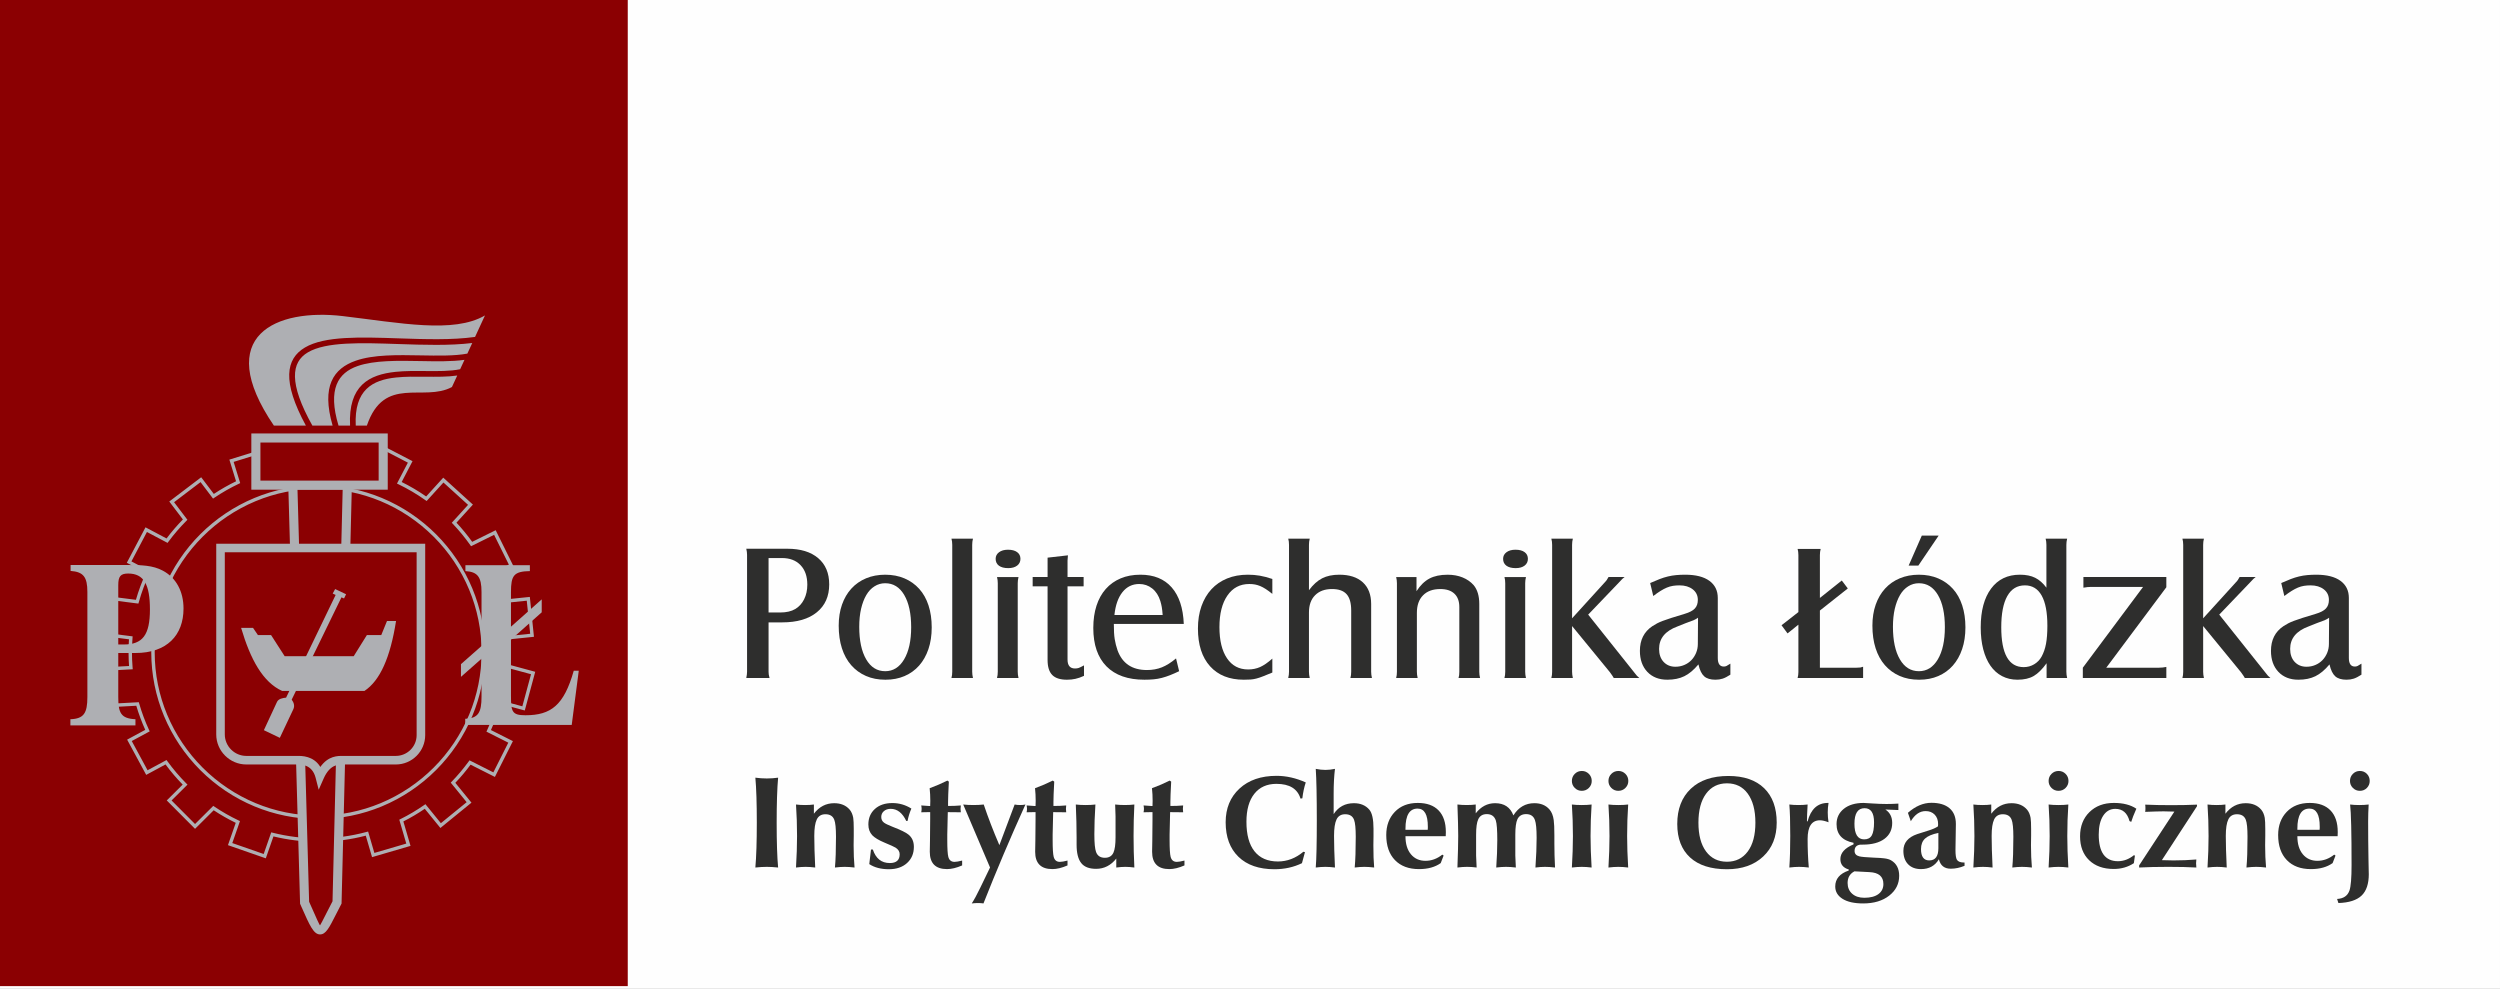 <?xml version="1.0" encoding="UTF-8"?>
<!DOCTYPE svg PUBLIC "-//W3C//DTD SVG 1.1//EN" "http://www.w3.org/Graphics/SVG/1.1/DTD/svg11.dtd">
<!-- Creator: CorelDRAW 2017 -->
<svg xmlns="http://www.w3.org/2000/svg" xml:space="preserve" width="73.555mm" height="29.092mm" version="1.1" style="shape-rendering:geometricPrecision; text-rendering:geometricPrecision; image-rendering:optimizeQuality; fill-rule:evenodd; clip-rule:evenodd"
viewBox="0 0 6488.91 2566.46"
 xmlns:xlink="http://www.w3.org/1999/xlink">
 <rect x="0" y="0" width="6488.91" height="2566.46" fill="#808080" stroke="none"/>
 <defs>
  <style type="text/css">
   <![CDATA[
    .fil0 {fill:#FEFEFE}
    .fil2 {fill:#8B0002}
    .fil5 {fill:#AEAFB3}
    .fil1 {fill:#2E2E2D;fill-rule:nonzero}
    .fil4 {fill:#8B0002;fill-rule:nonzero}
    .fil3 {fill:#AEAFB3;fill-rule:nonzero}
   ]]>
  </style>
 </defs>
 <g id="Warstwa_x0020_1">
  <rect class="fil0" x="0.02" y="0" width="6488.88" height="2566.46"/>
  <path class="fil1" d="M1994.85 1615.41l35.71 0c38.23,0 68.06,-8.72 89.52,-26.16 21.46,-17.43 32.19,-41.57 32.19,-72.42 0,-29.17 -9.55,-51.88 -28.66,-68.14 -19.12,-16.27 -45.77,-24.39 -79.97,-24.39l-106.61 0c1.34,5.7 2.01,11.06 2.01,16.09l0 303.26c0,4.36 -0.67,9.72 -2.01,16.09l60.35 0c-1.01,-3.69 -1.68,-6.63 -2.02,-8.8 -0.34,-2.18 -0.5,-4.61 -0.5,-7.29l0 -128.24zm0 -25.65l0 -141.32 34.71 0c20.45,0 36.55,6.12 48.28,18.44 11.73,12.24 17.6,29.17 17.6,50.72 0,14.16 -2.76,26.74 -8.3,37.88 -5.53,11.06 -13.15,19.45 -22.88,25.23 -10.07,6.03 -23.14,9.05 -39.23,9.05l-30.18 0z"/>
  <path id="1" class="fil1" d="M2297.61 1491.69c-18.1,0 -34.62,3.1 -49.53,9.3 -14.92,6.2 -27.66,15.09 -38.23,26.66 -10.56,11.57 -18.68,25.48 -24.39,41.74 -5.7,16.27 -8.55,34.46 -8.55,54.57 0,21.79 2.77,41.32 8.3,58.59 5.53,17.27 13.58,31.94 24.14,44 10.56,12.08 23.31,21.38 38.23,27.91 14.92,6.55 31.77,9.81 50.54,9.81 18.45,0 35.04,-3.18 49.79,-9.55 14.75,-6.37 27.32,-15.42 37.72,-27.16 10.39,-11.73 18.44,-25.98 24.14,-42.74 5.7,-16.76 8.55,-35.54 8.55,-56.33 0,-21.12 -2.76,-40.15 -8.29,-57.08 -5.54,-16.94 -13.59,-31.26 -24.15,-43.01 -10.56,-11.73 -23.3,-20.78 -38.22,-27.15 -14.93,-6.37 -31.6,-9.55 -50.05,-9.55zm0 22.13c20.96,0 37.39,10.15 49.38,30.51 11.98,20.36 18.01,48.27 18.01,83.65 0,35.03 -6.11,62.86 -18.27,83.4 -12.16,20.54 -28.49,30.76 -49.12,30.76 -20.95,0 -37.38,-10.22 -49.37,-30.76 -11.99,-20.54 -18.02,-48.71 -18.02,-84.41 0,-17.35 1.6,-32.94 4.78,-46.85 3.26,-13.83 7.71,-25.65 13.49,-35.54 5.71,-9.81 12.83,-17.43 21.3,-22.72 8.38,-5.36 17.69,-8.05 27.82,-8.05z"/>
  <path id="2" class="fil1" d="M2469.6 1398.14c0.68,3.02 1.18,5.62 1.52,7.8 0.34,2.18 0.5,4.94 0.5,8.3l0 329.41c0,5.36 -0.67,10.73 -2.02,16.09l55.82 0c-0.67,-3.35 -1.17,-6.12 -1.51,-8.3 -0.34,-2.18 -0.5,-4.77 -0.5,-7.79l0 -329.41c0,-3.36 0.17,-6.12 0.5,-8.3 0.34,-2.18 0.84,-4.78 1.51,-7.8l-55.82 0z"/>
  <path id="3" class="fil1" d="M2616.45 1426.82c-9.72,0 -17.52,2.18 -23.39,6.54 -5.87,4.36 -8.8,10.06 -8.8,17.1 0,7.71 2.86,13.67 8.56,17.86 5.7,4.19 13.74,6.28 24.14,6.28 9.72,0 17.43,-2.18 23.13,-6.54 5.7,-4.36 8.55,-10.22 8.55,-17.6 0,-7.38 -2.85,-13.16 -8.55,-17.35 -5.7,-4.19 -13.58,-6.28 -23.63,-6.28zm-28.66 70.91c0.67,3.02 1.17,5.61 1.51,7.79 0.34,2.18 0.5,4.95 0.5,8.3l0 229.84c0,3.35 -0.17,6.11 -0.5,8.29 -0.34,2.18 -0.84,4.78 -1.51,7.8l55.82 0c-0.67,-3.35 -1.17,-6.12 -1.51,-8.3 -0.34,-2.18 -0.5,-4.77 -0.5,-7.79l0 -229.84c0,-3.02 0.17,-5.62 0.5,-7.8 0.34,-2.18 0.84,-4.94 1.51,-8.29l-55.82 0z"/>
  <path id="4" class="fil1" d="M2719.05 1521.86l0 191.11c0,17.78 4.02,30.76 12.07,38.98 8.05,8.22 20.78,12.32 38.22,12.32 7.72,0 15.01,-0.75 21.88,-2.26 6.87,-1.51 14.34,-4.11 22.38,-7.8l0 -27.16c-6.62,3.61 -11.23,5.79 -13.91,6.71 -2.68,0.92 -5.79,1.34 -9.47,1.34 -12.91,0 -19.36,-7.72 -19.36,-23.22l0 -190.02 41.75 0 0 -24.14 -41.75 0 0 -37.22c0,-1.68 0,-3.52 0,-5.53 0,-2.01 0.34,-6.54 1.01,-13.58l-52.8 6.03 0 50.29 -38.73 0 0 24.14 38.73 0z"/>
  <path id="5" class="fil1" d="M3052.48 1708.95c-12.74,10.73 -24.98,18.44 -36.72,23.14 -11.73,4.69 -24.64,7.04 -38.72,7.04 -38.56,0 -64.04,-17.11 -76.45,-51.3 -1.68,-5.03 -3.1,-9.81 -4.27,-14.34 -1.17,-4.53 -2.18,-9.39 -3.02,-14.58 -0.84,-5.2 -1.43,-10.98 -1.76,-17.35 -0.34,-6.37 -0.5,-13.74 -0.5,-22.13l181.55 0c-1.68,-41.24 -12.16,-72.84 -31.43,-94.8 -19.28,-21.97 -46.35,-32.94 -81.22,-32.94 -19.11,0 -36.2,3.18 -51.3,9.55 -15.09,6.37 -27.91,15.51 -38.47,27.41 -10.56,11.9 -18.61,26.4 -24.14,43.5 -5.53,17.1 -8.3,36.38 -8.3,57.84 0,43.25 11.4,76.44 34.2,99.58 22.8,23.13 55.66,34.7 98.57,34.7 8.39,0 16.27,-0.34 23.64,-1.01 7.38,-0.67 14.58,-1.92 21.62,-3.78 7.04,-1.84 14.17,-4.19 21.38,-7.04 7.21,-2.85 15.01,-6.28 23.39,-10.3l-8.05 -33.2zm-159.93 -112.66c2.68,-25.48 9.64,-45.26 20.87,-59.34 11.23,-14.08 25.73,-21.12 43.5,-21.12 12.74,0 23.98,3.86 33.7,11.57 9.72,7.71 16.76,18.61 21.12,32.69 1.68,5.7 2.94,10.97 3.78,15.84 0.84,4.86 1.59,11.64 2.26,20.36l-125.23 0z"/>
  <path id="6" class="fil1" d="M3302.43 1709.45c-11.73,10.39 -22.29,17.69 -31.68,21.88 -9.39,4.19 -19.78,6.29 -31.19,6.29 -23.47,0 -41.74,-9.64 -54.81,-29.01 -13.08,-19.28 -19.62,-46.27 -19.62,-80.89 0,-34.62 6.87,-61.94 20.63,-81.88 13.74,-20.03 32.69,-30.01 56.82,-30.01 5.37,0 10.31,0.42 14.84,1.26 4.53,0.84 9.05,2.26 13.58,4.1 4.53,1.93 9.31,4.45 14.34,7.71 5.03,3.27 10.73,7.46 17.1,12.58l0 -38.73c-12.07,-4.02 -22.96,-6.87 -32.69,-8.55 -9.72,-1.68 -19.95,-2.51 -30.68,-2.51 -20.11,0 -38.14,3.26 -54.06,9.8 -15.92,6.54 -29.5,15.84 -40.65,27.91 -11.15,12.08 -19.78,26.74 -25.9,44.01 -6.12,17.26 -9.14,36.63 -9.14,58.08 0,41.91 10.48,74.52 31.43,97.82 20.96,23.3 50.21,34.95 87.76,34.95 6.7,0 12.49,-0.17 17.35,-0.5 4.86,-0.34 9.89,-1.17 15.09,-2.51 5.2,-1.34 10.98,-3.27 17.35,-5.79 6.37,-2.51 14.41,-5.78 24.14,-9.8l0 -36.21z"/>
  <path id="7" class="fil1" d="M3399.49 1759.74c-0.67,-3.35 -1.17,-6.12 -1.51,-8.3 -0.34,-2.18 -0.5,-4.77 -0.5,-7.79l0 -154.07c0,-19.03 5.28,-33.95 15.93,-44.59 10.64,-10.74 25.31,-16.1 43.84,-16.1 17.35,0 29.92,4.45 37.88,13.33 7.97,8.8 11.99,22.96 11.99,42.42l0 159.01c0,3.35 -0.17,6.11 -0.5,8.29 -0.34,2.18 -0.84,4.78 -1.51,7.8l55.82 0c-0.67,-3.35 -1.17,-6.12 -1.51,-8.3 -0.34,-2.18 -0.5,-4.77 -0.5,-7.79l0 -176.02c0,-24.14 -7.21,-42.83 -21.54,-56.07 -14.41,-13.25 -34.78,-19.87 -61.19,-19.87 -17.35,0 -32.18,3.1 -44.34,9.3 -12.24,6.2 -23.63,16.51 -34.37,30.93l0 -117.68c0,-3.36 0.17,-6.12 0.5,-8.3 0.34,-2.18 0.84,-4.78 1.51,-7.8l-55.82 0c0.68,3.02 1.18,5.53 1.52,7.54 0.34,2.01 0.5,4.86 0.5,8.56l0 329.41c0,5.36 -0.67,10.73 -2.02,16.09l55.82 0z"/>
  <path id="8" class="fil1" d="M3623.8 1497.73c1.34,5.36 2.01,10.73 2.01,16.09l0 229.84c0,3.69 -0.17,6.54 -0.5,8.55 -0.34,2.01 -0.84,4.53 -1.51,7.54l55.82 0c-0.67,-3.35 -1.17,-6.12 -1.51,-8.3 -0.34,-2.18 -0.5,-4.77 -0.5,-7.79l0 -153.06c0,-19.36 5.28,-34.53 15.93,-45.34 10.64,-10.9 25.57,-16.35 44.84,-16.35 16.01,0 28.16,4.02 36.63,12.08 8.47,7.96 12.74,19.52 12.74,34.62l0 168.06c0,3.69 -0.17,6.62 -0.5,8.8 -0.34,2.18 -0.84,4.61 -1.51,7.3l55.82 0c-1.34,-5.7 -2.01,-11.06 -2.01,-16.09l0 -176.02c0,-20.78 -4.86,-37.05 -14.5,-48.78 -7.71,-8.72 -17.35,-15.42 -28.83,-20.11 -11.57,-4.69 -24.48,-7.04 -38.9,-7.04 -19.03,0 -34.86,3.35 -47.36,10.06 -12.57,6.7 -23.64,17.6 -33.36,32.69l0 -36.71 -52.8 0z"/>
  <path id="9" class="fil1" d="M3933.59 1426.82c-9.72,0 -17.52,2.18 -23.39,6.54 -5.87,4.36 -8.8,10.06 -8.8,17.1 0,7.71 2.86,13.67 8.56,17.86 5.7,4.19 13.74,6.28 24.14,6.28 9.72,0 17.43,-2.18 23.13,-6.54 5.7,-4.36 8.55,-10.22 8.55,-17.6 0,-7.38 -2.85,-13.16 -8.55,-17.35 -5.7,-4.19 -13.58,-6.28 -23.63,-6.28zm-28.66 70.91c0.67,3.02 1.17,5.61 1.51,7.79 0.34,2.18 0.5,4.95 0.5,8.3l0 229.84c0,3.35 -0.17,6.11 -0.5,8.29 -0.34,2.18 -0.84,4.78 -1.51,7.8l55.82 0c-0.67,-3.35 -1.17,-6.12 -1.51,-8.3 -0.34,-2.18 -0.5,-4.77 -0.5,-7.79l0 -229.84c0,-3.02 0.17,-5.62 0.5,-7.8 0.34,-2.18 0.84,-4.94 1.51,-8.29l-55.82 0z"/>
  <path id="10" class="fil1" d="M4080.44 1624.96l98.07 119.7 2.51 3.52 4.53 6.54c0.67,1.34 1.68,3.02 3.02,5.03l66.38 0c-2.68,-2.35 -4.77,-4.28 -6.28,-5.79 -1.51,-1.51 -3.61,-4.1 -6.29,-7.79l-120.2 -150.88 79.96 -83.48 9.05 -9.55c1.01,-1.01 2.85,-2.51 5.54,-4.53l-41.75 0c-1.68,3.02 -3.11,5.44 -4.28,7.29 -1.17,1.84 -2.76,3.78 -4.77,5.79l-85.5 94.05 0 -190.61c0,-3.36 0.17,-6.12 0.5,-8.3 0.34,-2.18 0.84,-4.78 1.51,-7.8l-55.82 0c0.68,3.02 1.18,5.62 1.52,7.8 0.34,2.18 0.5,4.94 0.5,8.3l0 329.41c0,3.35 -0.17,6.11 -0.5,8.29 -0.34,2.18 -0.84,4.78 -1.52,7.8l55.82 0c-0.67,-3.35 -1.17,-6.12 -1.51,-8.3 -0.34,-2.18 -0.5,-4.77 -0.5,-7.79l0 -118.69z"/>
  <path id="11" class="fil1" d="M4491.32 1722.52c-4.69,3.02 -8.05,5.03 -10.06,6.04 -2.01,1.01 -4.36,1.51 -7.04,1.51 -10.4,0 -15.6,-7.38 -15.6,-22.13l0 -155.9c0,-19.12 -7.29,-33.95 -21.87,-44.52 -14.59,-10.56 -35.46,-15.84 -62.62,-15.84 -8.38,0 -16.18,0.34 -23.39,1.01 -7.21,0.67 -14.34,1.84 -21.38,3.52 -7.04,1.68 -14.25,3.93 -21.62,6.78 -7.38,2.85 -15.59,6.29 -24.64,10.31l8.05 33.7c7.04,-5.36 13.32,-9.81 19.03,-13.33 5.7,-3.52 11.06,-6.37 16.26,-8.55 5.2,-2.18 10.47,-3.69 15.76,-4.53 5.36,-0.84 11.06,-1.26 17.02,-1.26 14.08,0 25.48,3.44 34.36,10.31 8.8,6.87 13.25,16.01 13.25,27.41 0,9.39 -2.6,16.85 -7.8,22.38 -5.12,5.53 -13.91,10.14 -26.32,13.82 -14.67,4.36 -26.49,7.97 -35.3,10.82 -8.88,2.85 -16.17,5.36 -21.79,7.54 -5.7,2.18 -10.48,4.28 -14.34,6.29 -3.86,2.01 -8.05,4.53 -12.74,7.54 -21.38,14.41 -32.1,35.7 -32.1,63.87 0,22.8 6.46,40.99 19.28,54.56 12.92,13.58 30.18,20.37 51.89,20.37 17.1,0 31.77,-3.02 44.09,-9.05 12.4,-6.03 24.64,-16.26 36.63,-30.68 3.35,14.76 8.38,25.06 15,30.93 6.63,5.88 16.35,8.8 29.17,8.8 6.78,0 12.99,-0.92 18.69,-2.76 5.7,-1.85 12.4,-5.28 20.11,-10.31l0 -28.67zm-84.49 -50.79c0,8.05 -1.51,15.67 -4.53,22.88 -3.03,7.22 -7.05,13.5 -12.24,18.86 -5.2,5.36 -11.31,9.55 -18.52,12.57 -7.13,3.03 -14.76,4.53 -22.8,4.53 -12.66,0 -22.88,-4.2 -30.76,-12.58 -7.79,-8.38 -11.73,-19.61 -11.73,-33.69 0,-27.16 15.92,-46.61 47.78,-58.34 7.38,-3.02 14.49,-5.87 21.38,-8.55 6.87,-2.68 13.66,-5.2 20.36,-7.54 2.01,-1.01 4.02,-2.01 6.03,-3.02 2.02,-1.01 3.86,-2.18 5.54,-3.52l-0.5 68.4z"/>
  <path id="12" class="fil1" d="M4667.85 1621.44l0 122.96c0,3.02 -0.17,5.53 -0.5,7.71 -0.34,2.1 -0.84,4.69 -1.51,7.63l169.98 0 0 -29.17c-3.02,1.01 -5.44,1.68 -7.29,2.01 -1.84,0.34 -5.12,0.5 -9.81,0.5l-95.06 0 0 -148.37 72.43 -57.33 -15.6 -20.62 -56.83 45.27 0 -111.15c0,-3.35 0.17,-6.12 0.5,-8.3 0.34,-2.18 0.85,-4.77 1.52,-7.79l-59.85 0c0.67,3.02 1.17,5.61 1.51,7.79 0.34,2.18 0.5,4.95 0.5,8.3l0 147.85 -43.76 34.2 15.59 21.12 28.17 -22.63z"/>
  <path id="13" class="fil1" d="M4980.66 1491.69c-18.1,0 -34.62,3.1 -49.53,9.3 -14.92,6.2 -27.66,15.09 -38.23,26.66 -10.56,11.57 -18.68,25.48 -24.39,41.74 -5.7,16.27 -8.55,34.46 -8.55,54.57 0,21.79 2.77,41.32 8.3,58.59 5.53,17.27 13.58,31.94 24.14,44 10.56,12.08 23.31,21.38 38.23,27.91 14.92,6.55 31.77,9.81 50.54,9.81 18.45,0 35.04,-3.18 49.79,-9.55 14.75,-6.37 27.32,-15.42 37.72,-27.16 10.39,-11.73 18.44,-25.98 24.14,-42.74 5.7,-16.76 8.55,-35.54 8.55,-56.33 0,-21.12 -2.76,-40.15 -8.29,-57.08 -5.54,-16.94 -13.59,-31.26 -24.15,-43.01 -10.56,-11.73 -23.3,-20.78 -38.22,-27.15 -14.93,-6.37 -31.6,-9.55 -50.05,-9.55zm0 22.13c20.96,0 37.39,10.15 49.38,30.51 11.98,20.36 18.01,48.27 18.01,83.65 0,35.03 -6.11,62.86 -18.27,83.4 -12.16,20.54 -28.49,30.76 -49.12,30.76 -20.95,0 -37.38,-10.22 -49.37,-30.76 -11.99,-20.54 -18.02,-48.71 -18.02,-84.41 0,-17.35 1.6,-32.94 4.78,-46.85 3.26,-13.83 7.71,-25.65 13.49,-35.54 5.71,-9.81 12.83,-17.43 21.3,-22.72 8.38,-5.36 17.69,-8.05 27.82,-8.05zm-26.65 -45.77l25.14 0 52.81 -77.95 -43.76 0 -34.19 77.95z"/>
  <path id="14" class="fil1" d="M5312.08 1759.74l53.31 0c-0.67,-3.35 -1.17,-6.12 -1.51,-8.3 -0.34,-2.18 -0.5,-4.77 -0.5,-7.79l0 -329.41c0,-5.37 0.67,-10.74 2.01,-16.1l-55.82 0c0.67,3.02 1.17,5.62 1.51,7.8 0.34,2.18 0.5,4.94 0.5,8.3l0 111.14c-8.72,-11.73 -18.36,-20.28 -29.09,-25.65 -10.73,-5.36 -23.89,-8.05 -39.65,-8.05 -32.02,0 -57.08,12.07 -74.93,36.2 -17.86,24.15 -26.83,57.67 -26.83,100.59 0,21.12 2.18,40.07 6.54,56.83 4.36,16.76 10.57,31.01 18.78,42.74 8.21,11.74 18.19,20.7 30.09,26.91 11.9,6.21 25.14,9.31 39.89,9.31 17.02,0 31.1,-3.18 42.08,-9.55 11.06,-6.37 22.21,-17.43 33.61,-33.2l0 38.23zm-56.33 -240.4c19.11,0 33.61,8.8 43.5,26.4 9.89,17.6 14.84,43.67 14.84,78.21 0,18.77 -1.17,34.45 -3.52,47.02 -2.35,12.57 -6.2,23.72 -11.57,33.44 -4.69,8.38 -11.15,15.01 -19.36,19.87 -8.21,4.86 -17.19,7.3 -26.91,7.3 -38.9,0 -58.34,-34.54 -58.34,-103.6 0,-35.21 5.2,-62.11 15.59,-80.72 10.4,-18.61 25.65,-27.91 45.77,-27.91z"/>
  <path id="15" class="fil1" d="M5406.12 1759.74l216.76 0 0 -28.66c-4.02,0.67 -7.3,1.17 -9.81,1.51 -2.51,0.34 -5.62,0.5 -9.31,0.5l-136.79 0 155.91 -208.8 0 -26.57 -215.25 0 0 27.66c4.36,-0.67 7.88,-1.17 10.56,-1.51 2.68,-0.34 5.87,-0.5 9.55,-0.5l134.79 0 -156.41 209.72 0 26.65z"/>
  <path id="16" class="fil1" d="M5718.43 1624.96l98.07 119.7 2.51 3.52 4.53 6.54c0.67,1.34 1.68,3.02 3.02,5.03l66.38 0c-2.68,-2.35 -4.77,-4.28 -6.28,-5.79 -1.51,-1.51 -3.61,-4.1 -6.29,-7.79l-120.2 -150.88 79.96 -83.48 9.05 -9.55c1.01,-1.01 2.85,-2.51 5.54,-4.53l-41.75 0c-1.68,3.02 -3.11,5.44 -4.28,7.29 -1.17,1.84 -2.76,3.78 -4.77,5.79l-85.5 94.05 0 -190.61c0,-3.36 0.17,-6.12 0.5,-8.3 0.34,-2.18 0.84,-4.78 1.51,-7.8l-55.82 0c0.68,3.02 1.18,5.62 1.52,7.8 0.34,2.18 0.5,4.94 0.5,8.3l0 329.41c0,3.35 -0.17,6.11 -0.5,8.29 -0.34,2.18 -0.84,4.78 -1.52,7.8l55.82 0c-0.67,-3.35 -1.17,-6.12 -1.51,-8.3 -0.34,-2.18 -0.5,-4.77 -0.5,-7.79l0 -118.69z"/>
  <path id="17" class="fil1" d="M6129.32 1722.52c-4.69,3.02 -8.05,5.03 -10.06,6.04 -2.01,1.01 -4.36,1.51 -7.04,1.51 -10.4,0 -15.6,-7.38 -15.6,-22.13l0 -155.9c0,-19.12 -7.29,-33.95 -21.87,-44.52 -14.59,-10.56 -35.46,-15.84 -62.62,-15.84 -8.38,0 -16.18,0.34 -23.39,1.01 -7.21,0.67 -14.34,1.84 -21.38,3.52 -7.04,1.68 -14.25,3.93 -21.62,6.78 -7.38,2.85 -15.59,6.29 -24.64,10.31l8.05 33.7c7.04,-5.36 13.32,-9.81 19.03,-13.33 5.7,-3.52 11.06,-6.37 16.26,-8.55 5.2,-2.18 10.47,-3.69 15.76,-4.53 5.36,-0.84 11.06,-1.26 17.02,-1.26 14.08,0 25.48,3.44 34.36,10.31 8.8,6.87 13.25,16.01 13.25,27.41 0,9.39 -2.6,16.85 -7.8,22.38 -5.12,5.53 -13.91,10.14 -26.32,13.82 -14.67,4.36 -26.49,7.97 -35.3,10.82 -8.88,2.85 -16.17,5.36 -21.79,7.54 -5.7,2.18 -10.48,4.28 -14.34,6.29 -3.86,2.01 -8.05,4.53 -12.74,7.54 -21.38,14.41 -32.1,35.7 -32.1,63.87 0,22.8 6.46,40.99 19.28,54.56 12.92,13.58 30.18,20.37 51.89,20.37 17.1,0 31.77,-3.02 44.09,-9.05 12.4,-6.03 24.64,-16.26 36.63,-30.68 3.35,14.76 8.38,25.06 15,30.93 6.63,5.88 16.35,8.8 29.17,8.8 6.78,0 12.99,-0.92 18.69,-2.76 5.7,-1.85 12.4,-5.28 20.11,-10.31l0 -28.67zm-84.49 -50.79c0,8.05 -1.51,15.67 -4.53,22.88 -3.03,7.22 -7.05,13.5 -12.24,18.86 -5.2,5.36 -11.31,9.55 -18.52,12.57 -7.13,3.03 -14.76,4.53 -22.8,4.53 -12.66,0 -22.88,-4.2 -30.76,-12.58 -7.79,-8.38 -11.73,-19.61 -11.73,-33.69 0,-27.16 15.92,-46.61 47.78,-58.34 7.38,-3.02 14.49,-5.87 21.38,-8.55 6.87,-2.68 13.66,-5.2 20.36,-7.54 2.01,-1.01 4.02,-2.01 6.03,-3.02 2.02,-1.01 3.86,-2.18 5.54,-3.52l-0.5 68.4z"/>
  <g id="_2828437534416">
   <rect class="fil2" x="-0.01" y="-0.01" width="1629.38" height="2559.54"/>
   <path class="fil3" d="M825.77 1200.6c20.79,0 41.3,1.3 61.43,3.83 19.33,2.43 38.31,5.98 56.87,10.59l32.26 -62.03 2.05 -3.93 3.93 2.04 84.46 43.84 3.96 2.06 -2.05 3.93 -26.12 50.16c10.96,5.41 21.68,11.21 32.15,17.38 10.79,6.36 21.27,13.09 31.41,20.16l41.37 -45.54 2.98 -3.28 3.29 2.98 70.43 63.95 3.28 2.97 -2.99 3.29 -39.71 43.69c7.26,7.75 14.3,15.77 21.09,24.05 6.89,8.38 13.47,16.95 19.74,25.67l56.99 -28.2 3.97 -1.96 1.98 3.98 42.22 85.29 1.97 3.97 -3.98 1.97 -51.63 25.52c4.27,9.79 8.2,19.66 11.79,29.59 3.6,9.99 6.91,20.21 9.91,30.66l71.99 -7.41 4.41 -0.46 0.45 4.42 9.8 94.68 0.46 4.41 -4.42 0.45 -64.72 6.65c0.3,4.66 0.56,9.44 0.74,14.34 0.23,6.06 0.35,12.21 0.35,18.43 0,5.95 -0.11,11.8 -0.33,17.57 -0.18,4.71 -0.41,9.31 -0.69,13.79l68.08 18.44 4.3 1.16 -1.16 4.27 -24.83 91.89 -1.16 4.31 -4.27 -1.16 -58.67 -15.91c-3.31,11.59 -7.03,23.03 -11.17,34.32 -4.17,11.36 -8.75,22.54 -13.73,33.51l53.07 26.73 3.95 1.99 -1.99 3.96 -42.76 85.03 -1.99 3.96 -3.96 -1.99 -59.16 -29.82c-6.14,8.29 -12.52,16.37 -19.14,24.25 -6.49,7.72 -13.32,15.34 -20.46,22.83l39.13 48.09 2.8 3.43 -3.44 2.8 -73.8 60.11 -3.44 2.8 -2.8 -3.44 -37.72 -46.39c-8.83,6.03 -17.89,11.79 -27.16,17.28 -9.25,5.48 -18.73,10.68 -28.42,15.58l17.32 59.21 1.24 4.23 -4.26 1.25 -91.35 26.73 -4.23 1.24 -1.24 -4.26 -15.04 -51.49c-19.24,5.01 -38.97,8.89 -59.12,11.56 -21.2,2.81 -42.73,4.25 -64.52,4.25 -20.48,0 -40.67,-1.26 -60.51,-3.72 -18.83,-2.33 -37.36,-5.73 -55.51,-10.15l-18.38 52.72 -1.46 4.18 -4.18 -1.46 -89.88 -31.31 -4.18 -1.46 1.46 -4.19 18.76 -53.71c-9.85,-4.79 -19.54,-9.9 -29.04,-15.31 -9.64,-5.5 -19.05,-11.27 -28.18,-17.33l-45.27 45.06 -3.14 3.12 -3.13 -3.14 -67.15 -67.41 -3.13 -3.14 3.15 -3.12 38.18 -37.97c-8,-8.18 -15.66,-16.57 -22.96,-25.13 -7.45,-8.76 -14.64,-17.83 -21.55,-27.19l-46.31 24.99 -3.89 2.11 -2.12 -3.92 -45.27 -83.68 -2.11 -3.9 3.92 -2.11 43.14 -23.26c-4.51,-9.99 -8.72,-20.21 -12.6,-30.64 -3.94,-10.57 -7.51,-21.21 -10.68,-31.92l-63.31 3.43 -4.42 0.24 -0.25 -4.45 -5.23 -94.99 -0.25 -4.46 4.46 -0.24 50.2 -2.69c-0.36,-5.08 -0.66,-10.29 -0.89,-15.62 -0.27,-6.7 -0.42,-13.48 -0.42,-20.37 0,-6.26 0.12,-12.47 0.35,-18.58 0.19,-5.03 0.45,-9.93 0.78,-14.71l-45.38 -5.76 -4.38 -0.56 0.55 -4.39 11.91 -94.4 0.56 -4.4 4.39 0.56 50.37 6.43c3.47,-12.04 7.4,-23.92 11.76,-35.6 4.36,-11.67 9.13,-23.1 14.29,-34.26l-45.75 -24.17 -3.93 -2.07 2.06 -3.92 44.37 -84.19 2.07 -3.93 3.92 2.07 50.74 26.84c6.54,-8.71 13.35,-17.17 20.41,-25.38 7.07,-8.22 14.41,-16.21 22,-23.94l-32.66 -43.09 -2.68 -3.54 3.54 -2.68 75.76 -57.55 3.54 -2.69 2.69 3.56 30.08 39.73c9.14,-6.05 18.54,-11.84 28.19,-17.33 9.65,-5.5 19.5,-10.68 29.52,-15.52l-16.07 -52 -1.31 -4.23 4.24 -1.31 90.87 -28.19 4.23 -1.31 1.31 4.25 14.74 47.75c17.97,-4.33 36.29,-7.67 54.92,-9.95 19.72,-2.42 39.79,-3.66 60.13,-3.66zm60.35 12.65c-19.77,-2.49 -39.91,-3.77 -60.35,-3.77 -20,0 -39.71,1.23 -59.05,3.6 -19.72,2.42 -39.05,6.03 -57.92,10.75l-4.08 1.01 -1.24 -4.02 -14.66 -47.51 -82.4 25.57 15.9 51.42 1.13 3.67 -3.48 1.64c-11.04,5.23 -21.85,10.86 -32.4,16.88 -10.56,6.02 -20.93,12.47 -31.1,19.32l-3.48 2.36 -2.54 -3.36 -29.91 -39.52 -68.7 52.19 32.3 42.61 2.32 3.06 -2.72 2.73c-8.41,8.43 -16.51,17.18 -24.27,26.21 -7.78,9.04 -15.23,18.37 -22.31,27.94l-2.27 3.06 -3.36 -1.77 -50.17 -26.54 -40.23 76.34 45.57 24.07 3.76 1.98 -1.82 3.83c-5.8,12.25 -11.07,24.74 -15.81,37.41 -4.7,12.58 -8.9,25.44 -12.56,38.55l-1.04 3.7 -3.79 -0.49 -49.76 -6.35 -10.8 85.62 45.18 5.73 4.21 0.54 -0.32 4.19c-0.49,6.33 -0.85,12.52 -1.08,18.56 -0.23,6.11 -0.35,12.21 -0.35,18.26 0,6.65 0.14,13.33 0.42,20.03 0.27,6.46 0.7,13.07 1.24,19.81l0.37 4.55 -4.59 0.24 -50.31 2.71 4.75 86.11 62.38 -3.39 3.51 -0.19 0.99 3.42c3.41,11.85 7.23,23.41 11.42,34.67 4.25,11.42 8.96,22.69 14.1,33.81l1.75 3.78 -3.67 1.98 -42.89 23.13 41.04 75.87 45.81 -24.73 3.41 -1.84 2.28 3.14c7.38,10.17 15.2,20.11 23.43,29.77 8.25,9.69 16.79,18.97 25.59,27.81l3.12 3.14 -3.14 3.13 -38.17 37.95 60.9 61.12 44.72 -44.5 2.58 -2.58 3.03 2.03c10,6.75 20.22,13.09 30.61,19.02 10.44,5.95 21.14,11.54 32.06,16.73l3.6 1.71 -1.31 3.76 -18.6 53.28 81.5 28.39 18.25 -52.37 1.34 -3.84 3.93 1c19.01,4.79 38.49,8.47 58.36,10.92 19.47,2.42 39.31,3.66 59.43,3.66 21.55,0 42.7,-1.42 63.38,-4.16 21.12,-2.8 41.88,-6.98 62.16,-12.46l4.17 -1.12 1.23 4.18 15.01 51.39 82.84 -24.25 -17.11 -58.51 -1.04 -3.55 3.33 -1.66c10.58,-5.25 20.97,-10.9 31.16,-16.94 10.22,-6.04 20.22,-12.48 29.99,-19.28l3.38 -2.35 2.59 3.2 37.51 46.14 66.93 -54.51 -38.81 -47.69 -2.48 -3.05 2.74 -2.83c7.75,-8.02 15.34,-16.44 22.73,-25.22 7.3,-8.69 14.31,-17.63 21,-26.8l2.21 -3.03 3.38 1.69 58.55 29.51 38.77 -77.1 -52.93 -26.66 -3.83 -1.93 1.8 -3.88c5.56,-11.98 10.65,-24.24 15.24,-36.75 4.53,-12.37 8.58,-25 12.12,-37.86l1.18 -4.28 4.26 1.15 58.62 15.9 22.52 -83.31 -67.32 -18.24 -3.56 -0.96 0.26 -3.63c0.41,-5.85 0.72,-11.56 0.93,-17.11 0.21,-5.78 0.33,-11.53 0.33,-17.26 0,-6.01 -0.12,-12.05 -0.35,-18.12 -0.22,-5.95 -0.57,-12.06 -1.04,-18.3l-0.33 -4.3 4.31 -0.44 64.6 -6.63 -8.88 -85.86 -71.28 7.34 -3.71 0.38 -1.01 -3.61c-3.15,-11.28 -6.74,-22.5 -10.76,-33.64 -4.06,-11.26 -8.47,-22.21 -13.22,-32.87l-1.74 -3.89 3.82 -1.89 51.44 -25.43 -38.29 -77.35 -56.4 27.91 -3.41 1.68 -2.19 -3.11c-6.89,-9.74 -14.07,-19.16 -21.53,-28.24 -7.48,-9.1 -15.32,-17.96 -23.51,-26.56l-2.85 -2.99 2.78 -3.05 39.48 -43.45 -63.85 -57.98 -41.04 45.15 -2.65 2.92 -3.2 -2.28c-11.07,-7.84 -22.42,-15.19 -34.01,-22.03 -11.59,-6.84 -23.47,-13.2 -35.61,-19.05l-4.13 -1.98 2.12 -4.06 26.17 -50.25 -76.57 -39.74 -31.84 61.22 -1.62 3.13 -3.41 -0.87c-19.3,-4.94 -39.05,-8.72 -59.19,-11.24zm239.39 179.74c-39.18,-39.18 -85.93,-70.76 -137.82,-92.32 -49.92,-20.73 -104.63,-32.19 -161.92,-32.19 -57.3,0 -112,11.46 -161.93,32.19 -51.88,21.56 -98.64,53.14 -137.81,92.32 -39.18,39.18 -70.77,85.93 -92.33,137.82 -20.73,49.92 -32.19,104.62 -32.19,161.92 0,57.3 11.46,112 32.2,161.93 21.55,51.88 53.14,98.65 92.32,137.82 39.17,39.18 85.93,70.76 137.82,92.31 49.92,20.74 104.63,32.19 161.93,32.19 57.29,0 111.99,-11.46 161.92,-32.19 51.89,-21.56 98.65,-53.14 137.82,-92.32 39.18,-39.18 70.76,-85.93 92.31,-137.82 20.74,-49.92 32.2,-104.63 32.2,-161.93 0,-57.29 -11.46,-111.99 -32.2,-161.93 -21.55,-51.88 -53.13,-98.64 -92.31,-137.82zm-134.42 -100.52c52.99,22.02 100.73,54.26 140.7,94.24 39.98,39.97 72.22,87.71 94.23,140.7 21.19,51 32.89,106.85 32.89,165.32 0,58.48 -11.7,114.33 -32.89,165.33 -22.01,52.98 -54.25,100.72 -94.23,140.69 -39.97,39.97 -87.71,72.22 -140.7,94.24 -51,21.18 -106.85,32.89 -165.32,32.89 -58.47,0 -114.33,-11.7 -165.33,-32.89 -52.99,-22.01 -100.73,-54.25 -140.7,-94.23 -39.97,-39.97 -72.22,-87.71 -94.24,-140.7 -21.18,-51 -32.89,-106.86 -32.89,-165.33 0,-58.47 11.71,-114.32 32.89,-165.32 22.02,-52.99 54.26,-100.73 94.24,-140.7 39.97,-39.98 87.71,-72.22 140.7,-94.24 51,-21.18 106.85,-32.89 165.33,-32.89 58.47,0 114.32,11.71 165.32,32.89z"/>
   <path class="fil3" d="M760.02 1247.43l141.48 0 12.09 0 -0.3 12.07 -26.7 1083.13 -0.06 2.71 -1.31 2.5c-5.54,10.52 -10.22,19.76 -14.35,27.89 -16.33,32.17 -25.13,49.51 -39.98,49.65 -16.71,0.15 -26.76,-22.53 -48.52,-71.74 -0.83,-1.87 -1.68,-3.79 -2.55,-5.76l-0.95 -2.14 -0.06 -2.28 -30.58 -1083.91 -0.34 -12.11 12.14 0z"/>
   <path class="fil4" d="M889.4 1271.02l-117.24 0 30.17 1069.51c0.54,1.22 1.08,2.43 1.6,3.61 17.46,39.46 25.5,57.65 26.77,57.64 0.55,-0.01 7.07,-12.84 19.15,-36.65 3.91,-7.69 8.3,-16.36 13.22,-25.76l26.32 -1068.35z"/>
   <path class="fil3" d="M572.36 1411.29l520.14 0 11.12 0 0 11.12 0 485.71c0,20.95 -8.57,39.99 -22.36,53.78 -13.79,13.8 -32.83,22.36 -53.78,22.36l-134.63 0c-0.78,0 -1.51,-0.01 -2.27,-0.02 -12.09,-0.11 -34.28,-0.3 -50.46,36.27l-12.96 29.29 -7.97 -31.03c-8.96,-34.88 -37.69,-34.62 -48.21,-34.53 -0.61,0.01 -1.16,0.02 -1.76,0.02l-129.9 0c-21.48,0 -41,-8.79 -55.15,-22.93 -14.14,-14.14 -22.93,-33.66 -22.93,-55.14l0 -483.78 0 -11.12 11.12 0z"/>
   <polygon class="fil3" points="994.59,1271.02 664.16,1271.02 652.36,1271.02 652.36,1259.23 652.36,1136.84 652.36,1125.05 664.16,1125.05 994.59,1125.05 1006.39,1125.05 1006.39,1136.84 1006.39,1259.23 1006.39,1271.02 "/>
   <polygon class="fil4" points="675.95,1247.43 982.79,1247.43 982.79,1148.63 675.95,1148.63 "/>
   <path class="fil5" d="M306.97 1672.82l0 -154.11c0,-22.11 5.51,-30.08 25.56,-30.08 41.09,0 56.62,28.86 56.62,93.32 0,66.31 -19.04,90.87 -67.65,90.87l-14.53 0zm23.55 -206.3l-147.32 0 0 15.35c33.07,2.45 43.59,15.34 43.59,54.64l0 272.6c0,41.75 -9.02,56.49 -44.09,57.71l0 15.97 168.86 0 0 -15.97c-38.08,-1.83 -44.59,-16.58 -44.59,-57.71l0 -114.2 44.59 0c81.67,0 124.77,-46.05 124.77,-115.43 0,-44.21 -19.04,-79.82 -53.61,-98.23 -26.06,-14.13 -56.12,-14.74 -92.2,-14.74z"/>
   <path class="fil5" d="M1207.53 1881.56l276.4 0 18.27 -140.61 -12.98 0c-25.49,89.87 -59.12,115.54 -125.46,115.54 -34.62,0 -37.5,-9.17 -37.5,-50.13l0 -146.12 79.8 -70.93 0 -33.63 -79.8 70.92 0 -89.87c0,-42.79 7.22,-53.8 49.03,-54.41l0 -15.28 -167.28 0 0 15.28c31.72,1.83 41.82,15.28 41.82,54.41l0 140 -53.36 47.08 0 33.01 53.36 -47.07 0 98.43c0,41.59 -8.65,56.26 -42.3,57.47l0 15.9z"/>
   <path class="fil5" d="M952.24 1104.62c45,-131.83 147.18,-60.36 220.78,-100.07l13.81 -29.89c-25.05,3.73 -53.58,3.42 -82.71,3.14 -25.79,-0.25 -52.08,-0.52 -75.99,1.99 -60.81,6.4 -109.23,31.55 -104.78,124.82l28.9 0zm242.1 -146.26l11.26 -24.38c-33.2,4.74 -73.11,3.97 -114.02,3.2 -58.87,-1.11 -119.89,-2.26 -163.36,12.93 -50.82,17.76 -78.14,59.5 -49.6,154.51l29.99 0c-5.05,-104.14 49.51,-132.24 118.02,-139.45 25.07,-2.64 51.58,-2.37 77.61,-2.12 32.52,0.32 64.29,0.64 90.12,-4.69zm18.71 -40.55l12.7 -27.52c-59.09,7.21 -126.59,4.9 -191.73,2.69 -96.34,-3.28 -187.51,-6.39 -234.94,21.61 -43.39,25.62 -49.83,79.91 11.64,190.01l52.58 0c-29.62,-102.33 2.21,-148.15 60.09,-168.38 46.1,-16.11 108.36,-14.94 168.43,-13.81 44.49,0.84 87.76,1.67 121.25,-4.61zm19.98 -43.3l25.75 -55.8c-81.26,47.59 -221.11,19.24 -368.78,1.76 -171.53,-20.29 -339.29,48.68 -179.19,284.14l83.08 0c-62.28,-114.75 -52.16,-173.25 -2.31,-202.68 51.18,-30.21 144.4,-27.05 242.9,-23.7 68.08,2.31 138.73,4.73 198.55,-3.72z"/>
   <path class="fil4" d="M1081.39 1433.52l-497.91 0 0 472.67c0,15.34 6.28,29.3 16.41,39.42 10.13,10.13 24.08,16.41 39.43,16.41l129.9 0c0.41,0 0.98,-0.01 1.59,-0.01 12.53,-0.11 42.92,-0.39 60.64,28.64 20.53,-28.97 44.93,-28.77 59.29,-28.64 0.77,0 1.5,0.01 2.1,0.01l134.63 0c14.82,0 28.29,-6.07 38.07,-15.84 9.77,-9.77 15.84,-23.25 15.84,-38.07l0 -474.59z"/>
   <path class="fil5" d="M625.76 1629.59l30.94 0 12.8 18.85 34.14 0 35.21 54.77 179.23 0 34.14 -54.77 37.34 0 14.94 -36.66 23.48 0c-14.99,95.2 -41.57,154.74 -82.15,181.67l-213.38 0c-49.97,-22.58 -82.33,-81.52 -106.68,-163.86z"/>
   <path class="fil5" d="M742.59 1810.75l5.67 -11.75 40.94 -84.87 81.99 -169.92 -7.67 -3.57 6.37 -11.72 28.35 13.48 -5.28 10.95 -6.7 -2.89 -79.62 163.68 -41.3 84.87 -8.24 16.95c5.66,7.56 8.16,15.9 4.5,24.35l-35.31 74.78 -41.39 -19.86 34.09 -73.4c3.85,-8.25 14.99,-10.21 23.58,-11.07z"/>
  </g>
  <path class="fil1" d="M2019.65 2251.71c-10.93,-1.14 -20.71,-1.71 -29.37,-1.71 -8.87,0 -18.78,0.57 -29.7,1.71 2.51,-28.45 3.76,-67.27 3.76,-116.43 0,-50.3 -1.25,-89.23 -3.76,-116.78 10.01,1.37 19.92,2.05 29.7,2.05 10.01,0 19.81,-0.68 29.37,-2.05 -2.51,28 -3.76,66.92 -3.76,116.78 0,50.53 1.25,89.34 3.76,116.43z"/>
  <path id="1" class="fil1" d="M2218.02 2251.71c-9.55,-1.14 -18.09,-1.71 -25.61,-1.71 -7.28,0 -15.7,0.57 -25.27,1.71 1.83,-19.58 2.73,-46.09 2.73,-79.56 0,-22.08 -1.48,-36.88 -4.44,-44.39 -3.64,-9.55 -11.27,-14.34 -22.88,-14.34 -10.7,0 -18.22,4.49 -22.54,13.49 -4.32,8.99 -6.48,23.27 -6.48,42.85 0,21.39 0.79,48.71 2.39,81.95 -9.1,-1.14 -17.41,-1.71 -24.93,-1.71 -7.51,0 -15.82,0.57 -24.92,1.71 1.82,-29.82 2.73,-57.02 2.73,-81.6 0,-27.77 -0.92,-55.09 -2.73,-81.95 7.06,0.91 14.91,1.37 23.56,1.37 8.65,0 16.27,-0.46 22.88,-1.37l0 23.9c13.89,-18.21 31.41,-27.31 52.58,-27.31 17.3,0 30.73,5.58 40.29,16.73 4.55,5.47 7.63,12.52 9.22,21.17 0.91,5.92 1.37,15.47 1.37,28.68 0,2.28 0,8.2 0,17.76 -0.23,9.33 -0.34,17.63 -0.34,24.92 0,20.94 0.8,40.17 2.39,57.7z"/>
  <path id="2" class="fil1" d="M2372.02 2198.1c0,17.3 -5.92,31.3 -17.75,42 -11.84,10.7 -27.55,16.05 -47.13,16.05 -20.48,0 -37.44,-4.44 -50.88,-13.31 0.69,-3.87 2.17,-16.51 4.45,-37.9l4.78 0c7.74,23.44 22.42,35.16 44.04,35.16 17.08,0 25.61,-7.62 25.61,-22.88 0,-6.83 -3.53,-12.52 -10.59,-17.07 -3.18,-2.06 -12.97,-6.49 -29.36,-13.32 -14.57,-6.14 -24.93,-12.4 -31.07,-18.77 -6.83,-7.29 -10.24,-16.62 -10.24,-28 0,-16.62 5.63,-30.05 16.89,-40.29 11.27,-10.24 26.47,-15.37 45.58,-15.37 17.53,0 33.92,4.78 49.17,14.34 -4.55,10.47 -7.85,21.16 -9.91,32.09l-3.41 0c-10.01,-20.94 -23.44,-31.41 -40.29,-31.41 -7.28,0 -13.2,1.99 -17.75,5.97 -4.55,3.99 -6.83,9.05 -6.83,15.2 0,6.14 2.38,11.04 7.16,14.68 3.64,2.73 10.93,6.26 21.85,10.59 21.17,8.2 34.94,14.91 41.32,20.14 9.55,7.52 14.34,18.22 14.34,32.09z"/>
  <path id="3" class="fil1" d="M2497.33 2246.25c-14.56,6.37 -27.66,9.55 -39.27,9.55 -29.82,0 -44.73,-15.02 -44.73,-45.06 0,-0.69 0.17,-10.42 0.51,-29.2 0.34,-18.77 0.51,-37.27 0.51,-55.48l0 -18.09 -6.15 0c-7.29,0 -12.98,0.11 -17.07,0.34 0.68,-3.18 1.02,-6.14 1.02,-8.87 0,-2.96 -0.34,-5.92 -1.02,-8.87 9.56,0.91 16.05,1.37 19.46,1.37l3.76 0c0.23,-2.96 0.34,-7.4 0.34,-13.32 0,-10.92 -0.57,-21.85 -1.71,-32.78 16.16,-5.91 31.53,-12.52 46.09,-19.8l3.76 2.73c-1.37,25.95 -2.05,43.48 -2.05,52.59l0 10.59c12.06,0 23.1,-0.46 33.12,-1.37 -0.46,4.09 -0.69,7.06 -0.69,8.87 0,1.82 0.23,4.78 0.69,8.87 -5.24,-0.22 -16.51,-0.34 -33.81,-0.34 -0.91,29.13 -1.37,48.49 -1.37,58.04l0 13.66c0,23 0.92,37.79 2.73,44.39 2.28,8.65 7.62,12.98 16.05,12.98 4.55,0 11.15,-1.14 19.81,-3.41l0 12.63z"/>
  <path id="4" class="fil1" d="M2661.57 2088.16c-39.38,86.95 -75.69,172.54 -108.92,256.76 -4.32,-0.68 -9.1,-1.02 -14.34,-1.02 -4.78,0 -10.14,0.34 -16.05,1.02 6.37,-9.78 13.77,-23.44 22.19,-40.97l25.27 -52.24 -69.65 -163.55c7.97,0.91 16.84,1.37 26.63,1.37 9.78,0 18.67,-0.46 26.63,-1.37 11.15,33.23 24.69,68.4 40.62,105.5l39.61 -105.5c4.32,0.91 8.99,1.37 14,1.37 5.46,0 10.13,-0.46 14,-1.37z"/>
  <path id="5" class="fil1" d="M2770.83 2246.25c-14.56,6.37 -27.66,9.55 -39.27,9.55 -29.82,0 -44.73,-15.02 -44.73,-45.06 0,-0.69 0.17,-10.42 0.51,-29.2 0.34,-18.77 0.51,-37.27 0.51,-55.48l0 -18.09 -6.15 0c-7.29,0 -12.98,0.11 -17.07,0.34 0.68,-3.18 1.02,-6.14 1.02,-8.87 0,-2.96 -0.34,-5.92 -1.02,-8.87 9.56,0.91 16.05,1.37 19.46,1.37l3.76 0c0.23,-2.96 0.34,-7.4 0.34,-13.32 0,-10.92 -0.57,-21.85 -1.71,-32.78 16.16,-5.91 31.53,-12.52 46.09,-19.8l3.76 2.73c-1.37,25.95 -2.05,43.48 -2.05,52.59l0 10.59c12.06,0 23.1,-0.46 33.12,-1.37 -0.46,4.09 -0.69,7.06 -0.69,8.87 0,1.82 0.23,4.78 0.69,8.87 -5.24,-0.22 -16.51,-0.34 -33.81,-0.34 -0.91,29.13 -1.37,48.49 -1.37,58.04l0 13.66c0,23 0.92,37.79 2.73,44.39 2.28,8.65 7.62,12.98 16.05,12.98 4.55,0 11.15,-1.14 19.81,-3.41l0 12.63z"/>
  <path id="6" class="fil1" d="M2944.28 2251.71c-8.65,-1.14 -16.44,-1.71 -23.28,-1.71 -7.05,0 -14.91,0.57 -23.62,1.71l0 -23.22c-14.11,17.76 -31.58,26.63 -52.35,26.63 -18.04,0 -30.96,-5.06 -38.82,-15.19 -7.9,-10.14 -11.83,-25.89 -11.83,-47.29l0 -18.78c0,-25.72 -0.69,-54.28 -2.05,-85.7 7.51,0.91 16.05,1.37 25.6,1.37 9.56,0 17.99,-0.46 25.27,-1.37 -1.82,28.91 -2.73,54.63 -2.73,77.16 0,22.76 1.48,38.13 4.44,46.09 3.64,10.01 11.27,15.02 22.88,15.02 10.7,0 18.09,-4.44 22.2,-13.32 3.64,-7.97 5.46,-21.28 5.46,-39.95l0 -54.29c0,-7.29 -0.34,-17.53 -1.02,-30.73 7.57,0.91 15.93,1.37 25.1,1.37 9.16,0 17.41,-0.46 24.75,-1.37 -1.37,27.31 -2.05,54.52 -2.05,81.6 0,27.31 0.68,54.63 2.05,81.95z"/>
  <path id="7" class="fil1" d="M3074.37 2246.25c-14.56,6.37 -27.66,9.55 -39.27,9.55 -29.82,0 -44.73,-15.02 -44.73,-45.06 0,-0.69 0.17,-10.42 0.51,-29.2 0.34,-18.77 0.51,-37.27 0.51,-55.48l0 -18.09 -6.15 0c-7.29,0 -12.98,0.11 -17.07,0.34 0.68,-3.18 1.02,-6.14 1.02,-8.87 0,-2.96 -0.34,-5.92 -1.02,-8.87 9.56,0.91 16.05,1.37 19.46,1.37l3.76 0c0.23,-2.96 0.34,-7.4 0.34,-13.32 0,-10.92 -0.57,-21.85 -1.71,-32.78 16.16,-5.91 31.53,-12.52 46.09,-19.8l3.76 2.73c-1.37,25.95 -2.05,43.48 -2.05,52.59l0 10.59c12.06,0 23.1,-0.46 33.12,-1.37 -0.46,4.09 -0.69,7.06 -0.69,8.87 0,1.82 0.23,4.78 0.69,8.87 -5.24,-0.22 -16.51,-0.34 -33.81,-0.34 -0.91,29.13 -1.37,48.49 -1.37,58.04l0 13.66c0,23 0.92,37.79 2.73,44.39 2.28,8.65 7.62,12.98 16.05,12.98 4.55,0 11.15,-1.14 19.81,-3.41l0 12.63z"/>
  <path id="8" class="fil1" d="M3389.18 2030.81c-4.09,12.29 -7.06,26.06 -8.87,41.31l-4.78 0.68c-7.74,-25.5 -28.57,-38.24 -62.49,-38.24 -24.58,0 -43.7,8.59 -57.36,25.78 -13.66,17.19 -20.48,41.37 -20.48,72.56 0,33.69 7,59.3 21,76.82 14,17.53 34.2,26.3 60.61,26.3 24.13,0 46.21,-8.42 66.24,-25.27l4.09 1.02 -7.85 28.68c-21.62,10.47 -45.42,15.7 -71.36,15.7 -40.06,0 -71.19,-10.75 -93.39,-32.26 -22.19,-21.52 -33.28,-51.39 -33.28,-89.63 0,-36.2 11.94,-65.33 35.85,-87.41 23.9,-22.08 55.99,-33.13 96.28,-33.13 25.04,0 50.3,5.69 75.8,17.08z"/>
  <path id="9" class="fil1" d="M3566.74 2251.71c-9.56,-1.14 -17.99,-1.71 -25.27,-1.71 -7.29,0 -15.71,0.57 -25.27,1.71 1.82,-19.58 2.73,-46.09 2.73,-79.56 0,-22.08 -1.47,-36.88 -4.44,-44.39 -3.64,-9.55 -11.27,-14.34 -22.88,-14.34 -10.7,0 -18.21,4.49 -22.54,13.49 -4.32,8.99 -6.48,23.27 -6.48,42.85 0,21.39 0.79,48.71 2.39,81.95 -9.1,-1.14 -17.41,-1.71 -24.92,-1.71 -7.52,0 -15.83,0.57 -24.93,1.71 1.83,-22.31 2.73,-62.83 2.73,-121.56 0,-62.59 -0.91,-107.43 -2.73,-134.52 9.1,1.82 17.41,2.73 24.93,2.73 7.97,0 16.28,-0.92 24.92,-2.73 -2.28,18.44 -3.41,39.95 -3.41,64.53l0 52.92c12.29,-18.89 29.82,-28.34 52.58,-28.34 17.08,0 30.39,5.58 39.95,16.73 7.28,8.42 10.92,25.05 10.92,49.85 0,2.28 0,8.2 0,17.76 -0.23,9.33 -0.34,17.63 -0.34,24.92 0,23.45 0.68,42.68 2.05,57.7z"/>
  <path id="10" class="fil1" d="M3752.82 2159.53c0,4.78 -0.11,8.42 -0.34,10.92l-104.49 0c0,19.92 4.73,35.57 14.17,46.9 9.45,11.32 22.03,16.96 37.73,16.96 15.71,0 30.28,-5.35 43.7,-16.05l3.41 2.39 -7.51 19.58c-14.56,10.41 -33.35,15.59 -56.34,15.59 -26.63,0 -47.46,-7.79 -62.49,-23.39 -15.02,-15.59 -22.54,-37.27 -22.54,-65.04 0,-24.59 7.4,-44.61 22.2,-60.09 14.79,-15.47 34.71,-23.22 59.75,-23.22 23.45,0 41.43,6.49 53.95,19.46 12.52,12.98 18.77,31.64 18.77,56zm-46.77 -14c0,-31.19 -8.87,-46.77 -26.63,-46.77 -20.94,0 -31.41,17.3 -31.41,51.9l0 3.07 57.7 0c0,-1.37 0.11,-2.96 0.34,-4.78 0,-1.82 0,-2.96 0,-3.41z"/>
  <path id="11" class="fil1" d="M4036.21 2251.71c-9.78,-1.14 -18.44,-1.71 -25.95,-1.71 -7.52,0 -15.82,0.57 -24.93,1.71 2.06,-29.37 3.08,-54.97 3.08,-76.82 0,-22.99 -1.48,-38.47 -4.44,-46.44 -3.64,-10.24 -11.27,-15.37 -22.88,-15.37 -10.69,0 -18.21,4.44 -22.53,13.32 -3.64,7.97 -5.46,21.39 -5.46,40.29l0 53.95c0,5.23 0.45,15.59 1.37,31.07 -9.56,-1.14 -18.1,-1.71 -25.61,-1.71 -7.29,0 -15.71,0.57 -25.27,1.71 1.82,-25.72 2.73,-49.39 2.73,-71.02 0,-25.95 -1.25,-42.91 -3.75,-50.88 -3.64,-11.16 -11.5,-16.74 -23.56,-16.74 -10.7,0 -18.09,4.55 -22.2,13.66 -3.64,7.75 -5.46,21.06 -5.46,39.95l0 53.95c0,5.23 0.46,15.59 1.37,31.07 -8.71,-1.14 -16.96,-1.71 -24.75,-1.71 -7.12,0 -15.48,0.57 -25.1,1.71 1.37,-36.88 2.05,-64.19 2.05,-81.95 0,-17.98 -0.68,-45.19 -2.05,-81.6 7.29,0.91 15.25,1.37 23.96,1.37 9.1,0 16.96,-0.46 23.55,-1.37l0 22.88c13.66,-17.53 30.44,-26.29 50.25,-26.29 23.73,0 39.55,10.59 47.51,31.75 13.27,-21.16 31.36,-31.75 54.4,-31.75 16.85,0 29.93,5.46 39.33,16.39 5.69,6.6 9.33,15.7 10.92,27.31 1.14,7.74 1.71,21.06 1.71,39.95l0 21.17c0,19.12 0.56,39.83 1.7,62.14z"/>
  <path id="12" class="fil1" d="M4131.47 2027.05c0,7.06 -2.5,13.08 -7.51,18.09 -5.01,5.01 -11.15,7.52 -18.44,7.52 -7.06,0 -13.09,-2.51 -18.09,-7.52 -5.01,-5.01 -7.52,-11.04 -7.52,-18.09 0,-7.29 2.51,-13.44 7.52,-18.44 5,-5.01 11.15,-7.52 18.44,-7.52 7.05,0 13.08,2.51 18.09,7.52 5.01,5 7.51,11.15 7.51,18.44zm-0.34 224.67c-9.1,-1.14 -17.64,-1.71 -25.61,-1.71 -7.52,0 -16.05,0.57 -25.61,1.71 1.82,-29.82 2.73,-57.02 2.73,-81.6 0,-27.77 -0.92,-55.09 -2.73,-81.95 7.52,0.91 16.05,1.37 25.61,1.37 9.78,0 18.32,-0.46 25.61,-1.37 -1.83,26.85 -2.73,54.18 -2.73,81.95 0,24.58 0.91,51.78 2.73,81.6z"/>
  <path id="13" class="fil1" d="M4226.39 2027.05c0,7.06 -2.5,13.08 -7.51,18.09 -5.01,5.01 -11.15,7.52 -18.44,7.52 -7.06,0 -13.09,-2.51 -18.09,-7.52 -5.01,-5.01 -7.52,-11.04 -7.52,-18.09 0,-7.29 2.51,-13.44 7.52,-18.44 5,-5.01 11.15,-7.52 18.44,-7.52 7.05,0 13.08,2.51 18.09,7.52 5.01,5 7.51,11.15 7.51,18.44zm-0.34 224.67c-9.1,-1.14 -17.64,-1.71 -25.61,-1.71 -7.52,0 -16.05,0.57 -25.61,1.71 1.82,-29.82 2.73,-57.02 2.73,-81.6 0,-27.77 -0.92,-55.09 -2.73,-81.95 7.52,0.91 16.05,1.37 25.61,1.37 9.78,0 18.32,-0.46 25.61,-1.37 -1.83,26.85 -2.73,54.18 -2.73,81.95 0,24.58 0.91,51.78 2.73,81.6z"/>
  <path id="14" class="fil1" d="M4611.55 2135.28c0,36.65 -11.72,65.95 -35.17,87.92 -23.44,21.97 -54.74,32.95 -93.89,32.95 -41.66,0 -73.58,-10.19 -95.78,-30.56 -22.19,-20.37 -33.28,-49.34 -33.28,-86.9 0,-38.69 11.66,-69.15 35,-91.33 23.33,-22.2 55.94,-33.29 97.82,-33.29 40.07,0 70.96,10.59 92.71,31.75 21.74,21.17 32.61,50.99 32.61,89.46zm-55.31 0c0,-32.32 -6.71,-57.59 -20.15,-75.8 -12.97,-17.53 -30.84,-26.3 -53.6,-26.3 -22.99,0 -41.09,9 -54.29,26.98 -13.21,17.98 -19.81,43.02 -19.81,75.12 0,32.09 6.6,57.02 19.81,74.77 13.2,17.76 31.3,26.63 54.29,26.63 22.76,0 40.74,-8.87 53.95,-26.63 13.21,-17.75 19.81,-42.68 19.81,-74.77z"/>
  <path id="15" class="fil1" d="M4746.08 2134.26c-9.1,-3.41 -16.51,-5.13 -22.2,-5.13 -21.39,0 -32.09,16.16 -32.09,48.49 0,26.4 1.02,51.11 3.07,74.09 -9.1,-1.14 -17.53,-1.71 -25.27,-1.71 -7.29,0 -15.7,0.57 -25.27,1.71 1.6,-22.53 2.39,-49.85 2.39,-81.95 0,-36.65 -0.79,-63.85 -2.39,-81.6 7.06,0.91 15.02,1.37 23.9,1.37 8.65,0 16.51,-0.46 23.56,-1.37 -1.14,19.81 -1.71,34.37 -1.71,43.7l1.71 0c8.42,-31.86 25.95,-47.81 52.58,-47.81l1.71 0c-1.37,8.2 -2.05,16.39 -2.05,24.59 0,8.42 0.68,16.96 2.05,25.61z"/>
  <path id="16" class="fil1" d="M4929.44 2273.22c0,20.71 -8.59,37.85 -25.79,51.39 -17.19,13.55 -39.78,20.32 -67.77,20.32 -22.99,0 -40.8,-3.98 -53.44,-11.94 -12.63,-7.97 -18.95,-18.67 -18.95,-32.1 0,-19.58 11.61,-33.35 34.83,-41.31l0.34 -2.73c-14.56,-4.33 -21.85,-13.32 -21.85,-26.98 0,-15.93 11.38,-28.68 34.14,-38.24l0 -4.09c-29.36,-5.92 -44.05,-22.08 -44.05,-48.49 0,-16.39 6.32,-29.65 18.96,-39.78 12.63,-10.14 29.76,-15.2 51.38,-15.2 2.06,0 9.68,0.46 22.88,1.37 13.2,0.91 25.38,1.37 36.53,1.37 9.33,0 19.58,-0.34 30.73,-1.02l0 16.73c-6.14,-0.22 -17.41,-0.68 -33.8,-1.36 11.83,7.74 17.75,19.35 17.75,34.82 0,17.53 -6.71,31.3 -20.14,41.32 -13.44,10.01 -32.32,15.02 -56.68,15.02l-5.8 0c-10.01,1.14 -15.02,6.6 -15.02,16.38 0,7.29 4.09,11.95 12.29,14 5.01,1.37 17.64,2.51 37.9,3.41 12.98,0.46 21.75,1.02 26.3,1.71 7.74,0.91 13.77,2.61 18.09,5.12 14.12,8.2 21.17,21.63 21.17,40.29zm-65.22 -138.96c0,-24.36 -8.2,-36.54 -24.59,-36.54 -17.52,0 -26.29,13.44 -26.29,40.3 0,27.08 8.42,40.62 25.27,40.62 9.33,0 15.93,-3.47 19.81,-10.41 3.87,-6.94 5.8,-18.27 5.8,-33.97zm24.24 160.3c0,-19.46 -11.95,-29.76 -35.85,-30.89l-39.27 -2.06c-11.84,6.15 -17.75,16.22 -17.75,30.22 0,11.55 3.93,20.88 11.78,27.89 7.85,7 18.38,10.52 31.58,10.52 15.7,0 27.89,-3.18 36.53,-9.5 8.65,-6.38 12.98,-15.09 12.98,-26.18z"/>
  <path id="17" class="fil1" d="M5099.12 2247.28c-12.06,5.01 -24.01,7.51 -35.85,7.51 -16.61,0 -26.85,-8.2 -30.73,-24.58 -10.07,17.07 -25.55,25.6 -46.44,25.6 -14.22,0 -25.43,-4.21 -33.58,-12.63 -8.13,-8.42 -12.17,-20.03 -12.17,-34.82 0,-20.71 11.95,-35.17 35.85,-43.37 10.01,-3.18 20.09,-6.37 30.21,-9.56 10.13,-3.18 18.04,-6.71 23.73,-10.58 0.23,-1.37 0.34,-3.3 0.34,-5.8 0,-10.24 -2.96,-18.44 -8.88,-24.59 -5.97,-6.15 -13.82,-9.22 -23.62,-9.22 -15.08,0 -27.82,8.76 -38.35,26.29 -2.96,-9.1 -5.47,-16.39 -7.52,-21.85 19.64,-17.3 39.89,-25.95 60.89,-25.95 20.49,0 36.2,4.72 47.18,14.17 10.93,9.45 16.39,22.93 16.39,40.46l0 1.71 -1.02 65.9c0,12.97 1.25,21.51 3.75,25.6 2.96,4.78 9.22,7.17 18.78,7.17l1.02 0 0 8.54zm-67.95 -45.75l0 -39.61c-15.82,3.18 -27.31,8.02 -34.42,14.51 -7.12,6.48 -10.65,15.65 -10.65,27.48 0,19.58 7.12,29.37 21.34,29.37 15.83,0 23.73,-10.59 23.73,-31.75z"/>
  <path id="18" class="fil1" d="M5273.95 2251.71c-9.55,-1.14 -18.09,-1.71 -25.61,-1.71 -7.28,0 -15.7,0.57 -25.27,1.71 1.83,-19.58 2.73,-46.09 2.73,-79.56 0,-22.08 -1.48,-36.88 -4.44,-44.39 -3.64,-9.55 -11.27,-14.34 -22.88,-14.34 -10.7,0 -18.22,4.49 -22.54,13.49 -4.32,8.99 -6.48,23.27 -6.48,42.85 0,21.39 0.79,48.71 2.39,81.95 -9.1,-1.14 -17.41,-1.71 -24.93,-1.71 -7.51,0 -15.82,0.57 -24.92,1.71 1.82,-29.82 2.73,-57.02 2.73,-81.6 0,-27.77 -0.92,-55.09 -2.73,-81.95 7.06,0.91 14.91,1.37 23.56,1.37 8.65,0 16.27,-0.46 22.88,-1.37l0 23.9c13.89,-18.21 31.41,-27.31 52.58,-27.31 17.3,0 30.73,5.58 40.29,16.73 4.55,5.47 7.63,12.52 9.22,21.17 0.91,5.92 1.37,15.47 1.37,28.68 0,2.28 0,8.2 0,17.76 -0.23,9.33 -0.34,17.63 -0.34,24.92 0,20.94 0.8,40.17 2.39,57.7z"/>
  <path id="19" class="fil1" d="M5368.87 2027.05c0,7.06 -2.5,13.08 -7.51,18.09 -5.01,5.01 -11.15,7.52 -18.44,7.52 -7.06,0 -13.09,-2.51 -18.09,-7.52 -5.01,-5.01 -7.52,-11.04 -7.52,-18.09 0,-7.29 2.51,-13.44 7.52,-18.44 5,-5.01 11.15,-7.52 18.44,-7.52 7.05,0 13.08,2.51 18.09,7.52 5.01,5 7.51,11.15 7.51,18.44zm-0.34 224.67c-9.1,-1.14 -17.64,-1.71 -25.61,-1.71 -7.52,0 -16.05,0.57 -25.61,1.71 1.82,-29.82 2.73,-57.02 2.73,-81.6 0,-27.77 -0.92,-55.09 -2.73,-81.95 7.52,0.91 16.05,1.37 25.61,1.37 9.78,0 18.32,-0.46 25.61,-1.37 -1.83,26.85 -2.73,54.18 -2.73,81.95 0,24.58 0.91,51.78 2.73,81.6z"/>
  <path id="20" class="fil1" d="M5545.06 2099.09c-6.38,14.34 -10.82,25.72 -13.32,34.15l-4.44 -2.06c-5.69,-21.16 -17.98,-31.75 -36.88,-31.75 -13.2,0 -23.67,5.92 -31.41,17.76 -7.75,11.83 -11.61,28.22 -11.61,49.16 0,45.98 16.61,68.97 49.84,68.97 14.8,0 28.68,-5.23 41.66,-15.7l2.39 1.37c-1.37,9.1 -2.28,15.59 -2.73,19.46 -15.25,10.01 -32.67,15.02 -52.24,15.02 -26.86,0 -48.14,-7.57 -63.85,-22.71 -15.7,-15.14 -23.55,-35.8 -23.55,-61.97 0,-25.95 8.08,-46.89 24.24,-62.82 16.16,-15.94 37.33,-23.91 63.51,-23.91 24.13,0 43.59,5.01 58.38,15.02z"/>
  <path id="21" class="fil1" d="M5702.46 2092.6c-15.25,22.99 -45.64,69.66 -91.17,139.99 13.21,0.45 23.22,0.68 30.05,0.68 20.48,0 40.29,-0.79 59.41,-2.39 -0.45,4.1 -0.68,7.4 -0.68,9.9 0,2.28 0.23,5.92 0.68,10.93 -19.58,-1.14 -43.82,-1.71 -72.72,-1.71 -28.91,0 -54.18,0.57 -75.81,1.71l0 -5.46c0.91,-1.37 31.41,-47.92 91.51,-139.65 -11.84,-0.46 -21.17,-0.69 -28,-0.69 -9.1,0 -25.04,0.46 -47.8,1.37 0.45,-2.05 0.68,-5.12 0.68,-9.22 0,-4.32 -0.23,-7.51 -0.68,-9.56 20.26,0.92 42.9,1.37 67.95,1.37 25.04,0 47.23,-0.45 66.58,-1.37l0 4.1z"/>
  <path id="22" class="fil1" d="M5881.71 2251.71c-9.55,-1.14 -18.09,-1.71 -25.61,-1.71 -7.28,0 -15.7,0.57 -25.27,1.71 1.83,-19.58 2.73,-46.09 2.73,-79.56 0,-22.08 -1.48,-36.88 -4.44,-44.39 -3.64,-9.55 -11.27,-14.34 -22.88,-14.34 -10.7,0 -18.22,4.49 -22.54,13.49 -4.32,8.99 -6.48,23.27 -6.48,42.85 0,21.39 0.79,48.71 2.39,81.95 -9.1,-1.14 -17.41,-1.71 -24.93,-1.71 -7.51,0 -15.82,0.57 -24.92,1.71 1.82,-29.82 2.73,-57.02 2.73,-81.6 0,-27.77 -0.92,-55.09 -2.73,-81.95 7.06,0.91 14.91,1.37 23.56,1.37 8.65,0 16.27,-0.46 22.88,-1.37l0 23.9c13.89,-18.21 31.41,-27.31 52.58,-27.31 17.3,0 30.73,5.58 40.29,16.73 4.55,5.47 7.63,12.52 9.22,21.17 0.91,5.92 1.37,15.47 1.37,28.68 0,2.28 0,8.2 0,17.76 -0.23,9.33 -0.34,17.63 -0.34,24.92 0,20.94 0.8,40.17 2.39,57.7z"/>
  <path id="23" class="fil1" d="M6067.8 2159.53c0,4.78 -0.11,8.42 -0.34,10.92l-104.49 0c0,19.92 4.73,35.57 14.17,46.9 9.45,11.32 22.03,16.96 37.73,16.96 15.71,0 30.28,-5.35 43.7,-16.05l3.41 2.39 -7.51 19.58c-14.56,10.41 -33.35,15.59 -56.34,15.59 -26.63,0 -47.46,-7.79 -62.49,-23.39 -15.02,-15.59 -22.54,-37.27 -22.54,-65.04 0,-24.59 7.4,-44.61 22.2,-60.09 14.79,-15.47 34.71,-23.22 59.75,-23.22 23.45,0 41.43,6.49 53.95,19.46 12.52,12.98 18.77,31.64 18.77,56zm-46.77 -14c0,-31.19 -8.87,-46.77 -26.63,-46.77 -20.94,0 -31.41,17.3 -31.41,51.9l0 3.07 57.7 0c0,-1.37 0.11,-2.96 0.34,-4.78 0,-1.82 0,-2.96 0,-3.41z"/>
  <path id="24" class="fil1" d="M6150.77 2027.05c0,7.06 -2.44,13.08 -7.34,18.09 -4.9,5.01 -10.98,7.52 -18.27,7.52 -7.06,0 -13.08,-2.51 -18.09,-7.52 -5.01,-5.01 -7.52,-11.04 -7.52,-18.09 0,-7.29 2.51,-13.44 7.52,-18.44 5.01,-5.01 11.04,-7.52 18.09,-7.52 7.29,0 13.37,2.51 18.27,7.52 4.9,5 7.34,11.15 7.34,18.44zm-2.39 241.74c0,25.27 -6.25,43.88 -18.78,55.82 -12.52,11.95 -32.54,18.38 -60.09,19.29l-3.42 -10.59c16.62,-0.91 27.32,-8.2 32.1,-21.85 3.63,-10.47 5.46,-32.55 5.46,-66.23 0,-83.54 -1.25,-135.9 -3.76,-157.06 7.06,0.91 14.91,1.37 23.56,1.37 9.1,0 17.3,-0.46 24.58,-1.37 -0.91,15.25 -1.36,29.82 -1.36,43.7 0,34.14 0.28,66.41 0.85,96.79 0.57,30.39 0.86,43.77 0.86,40.12z"/>
 </g>
</svg>
